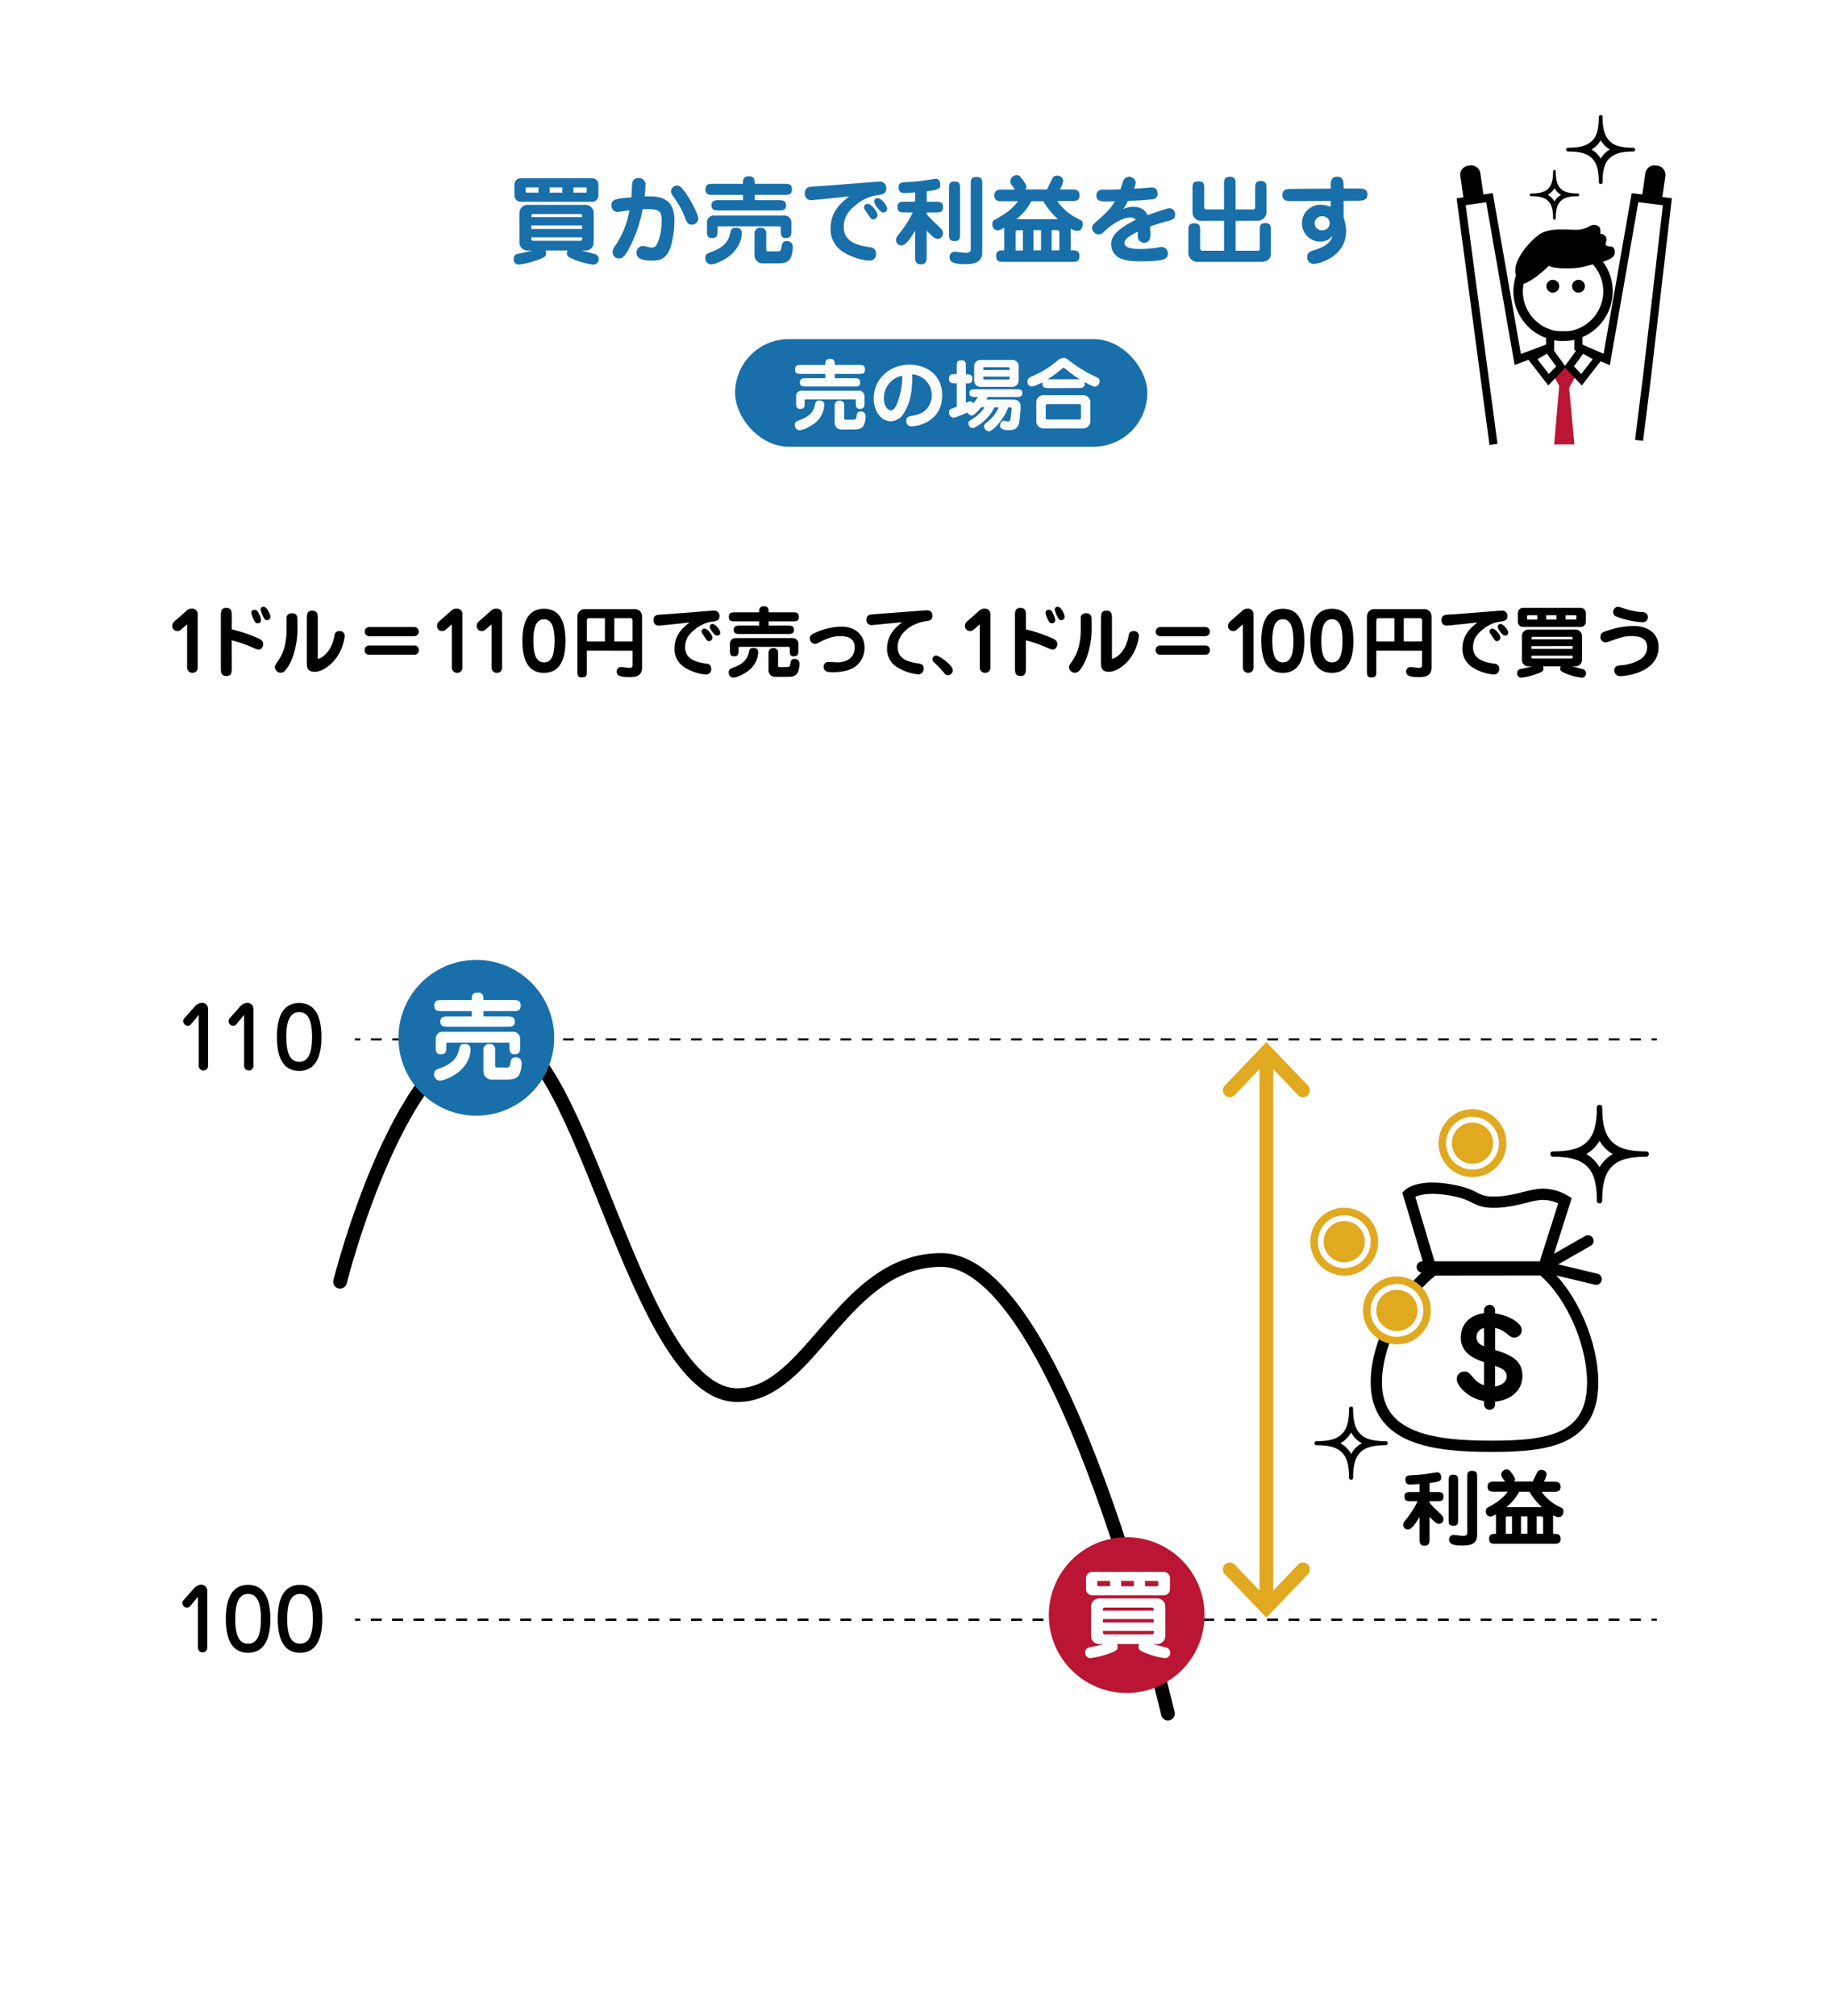 <svg xmlns="http://www.w3.org/2000/svg" viewBox="0 0 800 880"><defs><style>.cls-1,.cls-13,.cls-14{fill:#fff;}.cls-11,.cls-15,.cls-16,.cls-2,.cls-3,.cls-4,.cls-7,.cls-8,.cls-9{fill:none;}.cls-14,.cls-15,.cls-16,.cls-2,.cls-3,.cls-7,.cls-8,.cls-9{stroke:#000;}.cls-11,.cls-13,.cls-14,.cls-15,.cls-16,.cls-2,.cls-3,.cls-4,.cls-7,.cls-8,.cls-9{stroke-miterlimit:10;}.cls-2,.cls-3{stroke-width:0.93px;}.cls-3{stroke-dasharray:4.66 4.66;}.cls-11,.cls-13,.cls-4{stroke:#e0a920;}.cls-4,.cls-8,.cls-9{stroke-linecap:round;}.cls-4,.cls-9{stroke-width:6px;}.cls-5{fill:#186faa;}.cls-6{fill:#fcfcfc;}.cls-7,.cls-8{stroke-width:4.92px;}.cls-10{fill:#ba1532;}.cls-11,.cls-13{stroke-width:3.3px;}.cls-12{fill:#e0a920;}.cls-14{stroke-width:4.13px;}.cls-15{stroke-width:3.53px;}.cls-16{stroke-width:3.26px;}</style></defs><g id="レイヤー_4" data-name="レイヤー 4"><rect class="cls-1" x="-2574" y="-524" width="6049" height="7188"/></g><g id="レイヤー_1" data-name="レイヤー 1"><line class="cls-2" x1="155" y1="453.71" x2="157.34" y2="453.71"/><line class="cls-3" x1="162" y1="453.71" x2="718.83" y2="453.71"/><line class="cls-2" x1="721.16" y1="453.71" x2="723.5" y2="453.71"/><polyline class="cls-2" points="157.34 707 155 707 157.34 707"/><line class="cls-3" x1="162" y1="707" x2="718.83" y2="707"/><polyline class="cls-2" points="721.16 707 723.5 707 721.16 707"/><line class="cls-3" x1="716.5" y1="707" x2="159.67" y2="707"/><line class="cls-4" x1="553" y1="463" x2="553" y2="697"/><polyline class="cls-4" points="569 685.04 553 701.77 537 685.04"/><polyline class="cls-4" points="537 475.95 553 459.23 569 475.95"/><path d="M624.24,655.89c1,1.23,1.22,1.52,4.64,4.76,1,1,1.44,1.58,1.44,2.37a2,2,0,0,1-1.94,2.16c-.72,0-1.62-.36-4.14-3.1v9.65c0,1.44,0,3-2.16,3s-2.16-1.55-2.16-3v-9.65c-1.4,2.38-3.35,5.58-5.22,5.58a2,2,0,0,1-1.91-2.12c0-.68.15-1,1.48-2.66a41.23,41.23,0,0,0,4.79-7.6h-2.85c-1.69,0-2.88,0-2.88-2.09,0-1.9,1.41-1.9,2.88-1.9h3.71v-3.5c-2.45.18-3.89.22-4.32.22-1.12,0-1.91-.61-1.91-2.23s1.44-1.76,2-1.8c2.49-.07,4.39-.29,5.33-.36,2.27-.22,6-.94,6.59-.94,1.47,0,1.72,1.41,1.72,2.27,0,1.3-.28,1.84-5.07,2.41v3.93h3.2c1.7,0,2.88,0,2.88,2.12,0,1.87-1.36,1.87-2.88,1.87h-3.2Zm12.49,7.24c0,1.55,0,2.88-1.94,2.88-2.2,0-2.2-1.08-2.2-2.88V646.61c0-1.51,0-2.88,1.94-2.88,2.2,0,2.2,1.11,2.2,2.88Zm4-18.21c0-1.59,0-2.88,2-2.88,2.31,0,2.31,1,2.31,2.88V670c0,3.93-2.78,4.65-6.56,4.65-4.53,0-5.68-1-5.68-2.63a1.89,1.89,0,0,1,2-2c.61,0,3.31.4,3.88.4,2.06,0,2.06-.76,2.06-1.48Z"/><path d="M653.26,661a6.34,6.34,0,0,1-2.49,1,2.12,2.12,0,0,1-1.94-2.26c0-1.12.54-1.52.76-1.62,2.84-1.59,6.37-3.57,8.81-7h-5.94c-1.18,0-2.87,0-2.87-2.16s1.69-2.2,2.87-2.2h4.79c-.14-.22-.9-1.26-1-1.48a2.73,2.73,0,0,1-.69-1.54,2.41,2.41,0,0,1,2.31-2.34,1.75,1.75,0,0,1,1.65.86c.65.79,2.09,2.7,2.09,3.46a1.25,1.25,0,0,1-.54,1h8.21c.21-.36,1.33-2.73,2-4.1a1.87,1.87,0,0,1,1.76-1,2.16,2.16,0,0,1,2.34,2,11.34,11.34,0,0,1-1.22,3.17h4.39c1.19,0,2.91,0,2.91,2.2s-1.69,2.16-2.91,2.16h-5.4a20.09,20.09,0,0,0,8,6.66c1.08.5,1.58.75,1.58,1.94,0,.14-.07,2.48-2.08,2.48a4.83,4.83,0,0,1-2.45-.83v8.14c1.84,0,3.27,0,3.27,2.16s-1.51,2.16-2.73,2.16H653c-1.26,0-2.74,0-2.74-2.16s1.48-2.16,3-2.16Zm7,8.53v-7.6h-1.73c-.65,0-1,0-1,.87v6.73Zm13.1-11.66a26.76,26.76,0,0,1-5.47-6.73h-4.5a21.34,21.34,0,0,1-5.58,6.73ZM667,669.5v-7.6h-2.81v7.6Zm6.84,0v-6.59c0-.68-.07-1-1.08-1H671v7.6Z"/><path class="cls-5" d="M238.17,109.35a3,3,0,0,1,.3,1.26c0,1.42-1.05,1.84-3,2.6a37.53,37.53,0,0,1-8.78,2.27,2.17,2.17,0,0,1-2.35-2.48c0-1.81,1.09-2.06,2.31-2.31a56,56,0,0,0,5.63-1.34H230.7a3.55,3.55,0,0,1-3.87-3.74V93.17a3.56,3.56,0,0,1,3.87-3.74h24.7a3.56,3.56,0,0,1,3.86,3.74v12.44a3.55,3.55,0,0,1-3.86,3.74h-1.52c1.47.37,4.41,1.17,5.93,1.55a2.37,2.37,0,0,1-.68,4.62,33.66,33.66,0,0,1-9.83-2.86c-.84-.42-1.76-.88-1.76-2a2.84,2.84,0,0,1,.34-1.34Zm23.15-24.12a2.74,2.74,0,0,1-2.86,2.86H227.54a2.76,2.76,0,0,1-2.89-2.86V80.65a2.76,2.76,0,0,1,2.89-2.85h30.92a2.73,2.73,0,0,1,2.86,2.85Zm-26.17-3.44h-5c-.46,0-.59.29-.59.63v1.09c0,.42.17.59.59.59h5Zm19.07,13c0-1,0-1.35-1-1.35H233c-1,0-1,.38-1,1.35ZM232,98.42v1.52h22.18V98.42Zm0,5.17c0,1.18,0,1.51,1,1.51h20.24c1,0,1-.33,1-1.51Zm13.53-21.8H240V84.1h5.59Zm4.87,2.31h5.17c.42,0,.63-.17.63-.59V82.42a.55.55,0,0,0-.63-.63h-5.17Z"/><path class="cls-5" d="M294.5,96.2c0,5.42-1.18,11.26-2.52,13.69-1.6,2.82-3.53,3.87-6.93,3.87s-7.1-.42-7.1-3.32a2.83,2.83,0,0,1,2.68-3.07c1,0,3,.71,3.87.71a2.26,2.26,0,0,0,2.27-1.34c.33-.59,2.18-4.24,2.18-10.67,0-4.79-2.1-4.87-8.32-4.75a59.46,59.46,0,0,1-6.8,18.7c-.63,1-1.81,2.81-3.36,2.81a2.87,2.87,0,0,1-3-2.73,5.84,5.84,0,0,1,1.35-3.07,37.74,37.74,0,0,0,6-15.24c-1.56.16-4.46.71-5.13.71A2.72,2.72,0,0,1,267,89.64c0-2.73,2.19-2.94,8.7-3.48.17-1.14.25-5.8.42-6.43a2.58,2.58,0,0,1,2.73-2,2.74,2.74,0,0,1,3,2.94,45.15,45.15,0,0,1-.38,5.09C288,85.48,294.5,86.16,294.5,96.2Zm7.6,1.89c-1.76,0-2.27-1.26-2.86-2.78A35,35,0,0,0,295,87.17c-1.81-2.61-2-2.9-2-3.53A2.62,2.62,0,0,1,295.59,81c1.18,0,1.85.59,3.32,2.52,2.69,3.61,6,10,6,12A2.85,2.85,0,0,1,302.1,98.09Z"/><path class="cls-5" d="M310.91,109.85c6.73-2.44,7.57-6.34,7.94-8s.55-2.4,2.4-2.4c2,0,2.65.76,2.65,2.44,0,3.61-2.23,7.52-5.55,10-3,2.26-6.47,3.52-7.94,3.52a2.61,2.61,0,0,1-2.39-2.81C308,110.9,308.86,110.61,310.91,109.85Zm13.53-22.47V85.06h-13c-1.76,0-3.36,0-3.36-2.39s1.6-2.44,3.36-2.44h13v-.67c0-1.09.21-2.6,2.65-2.6s2.48,1.72,2.48,3.27h12.89c1.77,0,3.36,0,3.36,2.44s-1.59,2.39-3.36,2.39H329.57v2.32H339.9c1.55,0,3.36,0,3.36,2.26s-1.81,2.23-3.36,2.23H314.07c-1.56,0-3.37,0-3.37-2.23s1.81-2.26,3.37-2.26Zm17.9,6.72a2.94,2.94,0,0,1,3.23,2.9v3.57c0,1.76,0,3.36-2.44,3.36-2.18,0-2.18-1.6-2.18-3.36v-1.1c0-.46-.25-.67-.71-.67H314c-.33,0-.67.09-.67.67v1.1c0,1.89,0,3.36-2.35,3.36s-2.27-1.64-2.27-3.36V97a2.91,2.91,0,0,1,3.19-2.9Zm-2.94,15.62c1.26,0,1.68-.25,1.89-1.93.12-1,.29-2.52,2.18-2.52a2.44,2.44,0,0,1,2.73,2.4c0,.25,0,4.2-1.64,5.92-1.22,1.22-2.69,1.38-5.63,1.38h-5.58a3.57,3.57,0,0,1-3.87-3.57v-9.49a2.42,2.42,0,0,1,2.69-2.48,2.25,2.25,0,0,1,2.44,2.48v7c0,.63.38.79.84.79Z"/><path class="cls-5" d="M354.22,87.38a2.75,2.75,0,0,1-2.78-3.07c0-2.69,2.27-2.82,4.08-2.9,4.49-.21,27.51-2.14,28.4-2.14a2.8,2.8,0,0,1,3.11,3c0,2.35-1.81,2.65-3.91,2.94a18.65,18.65,0,0,0-8.74,3.74c-3.95,3-5.92,5.84-5.92,10.21,0,7,7.26,8.1,11.47,8.78a2.56,2.56,0,0,1,2.6,2.81,2.66,2.66,0,0,1-2.77,3c-3.66,0-10.29-2.26-13.32-5.12a11.44,11.44,0,0,1-3.74-8.86c0-7.65,4.92-11.51,8.15-14.08C369.38,85.91,354.85,87.38,354.22,87.38ZM378.87,89c1.64,0,4.33,3.45,4.33,4.87a1.93,1.93,0,0,1-1.85,1.89c-.88,0-1.05-.25-2.77-2.85-1.09-1.6-1.22-1.77-1.26-2.23A1.49,1.49,0,0,1,378.87,89Zm2.9-1a1.41,1.41,0,0,1,1.56-1.52c1.43,0,4.07,3.11,4.07,4.62a1.53,1.53,0,0,1-1.55,1.64,2.57,2.57,0,0,1-.8-.17C384,92.12,381.77,89.1,381.77,88Z"/><path class="cls-5" d="M404.66,93.42c1.14,1.43,1.43,1.77,5.42,5.55,1.22,1.18,1.68,1.85,1.68,2.77a2.3,2.3,0,0,1-2.27,2.52c-.84,0-1.89-.42-4.83-3.61v11.26c0,1.68,0,3.48-2.52,3.48s-2.52-1.8-2.52-3.48V100.65c-1.64,2.77-3.91,6.51-6.09,6.51a2.35,2.35,0,0,1-2.23-2.48c0-.8.17-1.17,1.72-3.11a47.94,47.94,0,0,0,5.59-8.86h-3.32c-2,0-3.36,0-3.36-2.44,0-2.22,1.64-2.22,3.36-2.22h4.33V84c-2.86.21-4.54.25-5,.25-1.3,0-2.23-.71-2.23-2.6s1.68-2.06,2.31-2.1c2.9-.08,5.13-.34,6.22-.42,2.65-.25,7-1.09,7.69-1.09,1.72,0,2,1.64,2,2.64,0,1.52-.33,2.15-5.92,2.82v4.58h3.74c2,0,3.36,0,3.36,2.48,0,2.18-1.6,2.18-3.36,2.18h-3.74Zm14.58,8.45c0,1.8,0,3.36-2.27,3.36-2.56,0-2.56-1.26-2.56-3.36V82.59c0-1.77,0-3.36,2.27-3.36,2.56,0,2.56,1.3,2.56,3.36Zm4.66-21.26c0-1.85,0-3.36,2.35-3.36,2.69,0,2.69,1.18,2.69,3.36v29.28c0,4.58-3.23,5.42-7.64,5.42-5.3,0-6.64-1.18-6.64-3.07a2.2,2.2,0,0,1,2.31-2.35c.71,0,3.86.46,4.54.46,2.39,0,2.39-.88,2.39-1.72Z"/><path class="cls-5" d="M438.51,99.35a7.27,7.27,0,0,1-2.9,1.22,2.48,2.48,0,0,1-2.27-2.65c0-1.3.63-1.77.89-1.89,3.32-1.85,7.43-4.16,10.29-8.19h-6.93c-1.39,0-3.36,0-3.36-2.52s2-2.57,3.36-2.57h5.58C443,82.5,442.12,81.28,442,81a3.13,3.13,0,0,1-.8-1.8,2.81,2.81,0,0,1,2.69-2.73,2.05,2.05,0,0,1,1.93,1c.75.93,2.44,3.15,2.44,4a1.47,1.47,0,0,1-.63,1.21h9.57c.25-.42,1.56-3.19,2.31-4.78a2.18,2.18,0,0,1,2.06-1.22,2.52,2.52,0,0,1,2.73,2.31,12.8,12.8,0,0,1-1.43,3.69H468c1.39,0,3.4,0,3.4,2.57s-2,2.52-3.4,2.52h-6.3A23.37,23.37,0,0,0,471,95.61c1.26.59,1.85.88,1.85,2.27,0,.17-.08,2.9-2.44,2.9a5.74,5.74,0,0,1-2.85-1v9.49c2.14,0,3.82,0,3.82,2.52s-1.76,2.52-3.19,2.52h-30c-1.47,0-3.2,0-3.2-2.52s1.73-2.52,3.53-2.52Zm8.19,10v-8.86h-2c-.76,0-1.22,0-1.22,1v7.85ZM462,95.69a31.12,31.12,0,0,1-6.38-7.85h-5.25a24.86,24.86,0,0,1-6.51,7.85ZM454.6,109.3v-8.86h-3.28v8.86Zm8,0v-7.68c0-.8-.08-1.18-1.26-1.18h-2.1v8.86Z"/><path class="cls-5" d="M490.51,91.28a10.07,10.07,0,0,1,4.49-1c4.33,0,5.63,2.61,6.14,3.62,1.72-.63,8.48-3,9.53-3a2.53,2.53,0,0,1,2.48,2.77c0,1.68-.92,2.19-2.6,2.65-3.66,1-6,1.72-8.36,2.56.08,1.14.17,2.4.17,3.41s0,3.65-2.78,3.65a2.7,2.7,0,0,1-2.73-3c0-.3,0-1.56,0-1.81-2.22,1.09-5.83,2.9-5.83,4.92,0,1.72,1.8,2.64,7.39,2.64a53.84,53.84,0,0,0,7.06-.59,10.85,10.85,0,0,1,1.8-.29,2.77,2.77,0,0,1,2.73,2.9,2.62,2.62,0,0,1-1.68,2.44c-2.14.92-9,.92-10.71.92-1.51,0-7.18,0-9.83-2.18a6.66,6.66,0,0,1-2.56-5.17c0-2.73,1.13-6,10.75-10.8a2.94,2.94,0,0,0-2.22-1c-4.25,0-9.29,4-11,5.63-1.43,1.34-1.89,1.76-3,1.76a2.94,2.94,0,0,1-2.86-2.86,2.59,2.59,0,0,1,1.09-2c5.38-4.84,7.1-6.39,8.82-9.58-.63,0-4.2.08-4.36.08-1.1,0-3.66,0-3.66-2.6s2.31-2.57,3.24-2.57c2.39,0,4.83,0,7.22-.12.25-.63,1.18-3.61,1.47-4.16a2.74,2.74,0,0,1,2.31-1.34,2.9,2.9,0,0,1,2.94,2.6,8.93,8.93,0,0,1-.8,2.6c1.73-.08,4.79-.29,6.35-.46,1-.08,1.13-.08,1.3-.08a2.35,2.35,0,0,1,2.65,2.56,2.29,2.29,0,0,1-1.85,2.56,104.42,104.42,0,0,1-11.05.72A27.33,27.33,0,0,1,490.51,91.28Z"/><path class="cls-5" d="M534.53,109.43V96.36h-9.71a3.68,3.68,0,0,1-4.07-3.65V82.54c0-2.1,0-3.36,2.6-3.36s2.52,1.35,2.52,3.36v8c0,.71.55.88,1,.88h7.65V80.57c0-2,0-3.4,2.64-3.4,2.4,0,2.4,1.59,2.4,3.4V91.41h7.52c.58,0,1,0,1-1.14V82.38c0-1.77,0-3.36,2.52-3.36s2.48,1.84,2.48,3.36V92.79a3.91,3.91,0,0,1-4,3.57h-9.49v13.07h9.66c.71,0,.88-.08.88-.88v-7.9c0-1.89,0-3.28,2.44-3.28s2.39,1.73,2.39,3.28v9.79c0,3.19-2.27,3.86-4.45,3.86H522.76a4,4,0,0,1-3.82-3.53v-9.91c0-1.85,0-3.36,2.61-3.36s2.52,1.6,2.52,3.36v7.39c0,1.18.79,1.18,1.21,1.18Z"/><path class="cls-5" d="M581.1,81.62c0-2.18,0-4.49,2.82-4.49s2.81,2.31,2.81,4.49v.67l5.88,0c2.4,0,4.5,0,4.5,2.6s-2.18,2.74-4.45,2.74l-5.93,0V95a18.18,18.18,0,0,1,1.1,5.8c0,11.51-12.27,14.4-14.08,14.4a2.82,2.82,0,0,1-2.9-3c0-2.14,1.39-2.52,3.58-3.19,5.37-1.6,7.22-4.33,7.35-6.13-1.18,2-3.66,2.6-5.3,2.6a8,8,0,1,1,.17-16.09,11.5,11.5,0,0,1,4.45.88v-2.6l-16.63.13c-2.27,0-4.45,0-4.45-2.65s2-2.69,4.41-2.69l16.67-.13Zm-7,15.88a3,3,0,0,0,3.23,3,3.06,3.06,0,0,0,3.32-3c0-2.15-1.68-3.11-3.4-3.11A3.12,3.12,0,0,0,574.09,97.5Z"/><path d="M78.86,275a2.14,2.14,0,0,1-1.39.44,2.08,2.08,0,0,1-2.21-2.21,2.3,2.3,0,0,1,.78-1.87l5.68-5a3,3,0,0,1,2-.68,2.31,2.31,0,0,1,2.61,2.34v23.29a2.2,2.2,0,0,1-2.27,2.38,2.26,2.26,0,0,1-2.35-2.45V272.55Z"/><path d="M101.23,291.45c0,1.8,0,3.64-2.34,3.64s-2.45-1.67-2.45-3.64V269c0-1.81,0-3.64,2.31-3.64,2.48,0,2.48,1.66,2.48,3.64v5.71a66.41,66.41,0,0,1,11.12,3.74c1.29.54,2.58,1.12,2.58,2.75,0,1-.71,2.38-2,2.38a10.75,10.75,0,0,1-2.79-1,61.8,61.8,0,0,0-8.94-3.09ZM113,267.79a7.88,7.88,0,0,1,1,2.82,1.4,1.4,0,0,1-1.5,1.46c-.81,0-1.15-.51-1.59-1.39a11.45,11.45,0,0,1-1.16-3.16,1.28,1.28,0,0,1,1.36-1.33C112.18,266.19,112.66,267,113,267.79Zm5.07,1.46a1.43,1.43,0,0,1-1.4,1.46c-.88,0-1.15-.44-1.63-1.36a12.87,12.87,0,0,1-1.26-3.23,1.26,1.26,0,0,1,1.29-1.29C116.57,264.83,118.1,268.2,118.1,269.25Z"/><path d="M124.49,292.74a2.51,2.51,0,0,1-4.45-1.49,3.2,3.2,0,0,1,.85-1.94c1.66-2.38,4.25-6.22,4.25-14.45,0-1.83,0-5.13,0-5.44.1-.75.68-1.73,2.38-1.73a2.17,2.17,0,0,1,2.28,1.56c.13.38.1,5.27.1,6C129.93,279.83,128.23,288.77,124.49,292.74Zm14.28-6c0,.78,0,.85.24.85s4.28-1.36,6.25-7.08a19.71,19.71,0,0,0,.85-3.33,2,2,0,0,1,2.08-1.73,2.17,2.17,0,0,1,2.38,2.11,20.78,20.78,0,0,1-4.29,10.37c-1.9,2.34-5.4,5.3-8.87,5.3s-3.44-2.28-3.44-4.08V270.2c0-1.83,0-3.63,2.32-3.63,2.48,0,2.48,1.66,2.48,3.63Z"/><path d="M180.89,273.71a2,2,0,1,1,0,4H161.24a2,2,0,1,1,0-4Zm0,8.05a1.86,1.86,0,0,1,2,2,1.83,1.83,0,0,1-2,2H161.24a1.83,1.83,0,0,1-2-2,1.87,1.87,0,0,1,2-2Z"/><path d="M194.46,275a2.14,2.14,0,0,1-1.39.44,2.08,2.08,0,0,1-2.21-2.21,2.3,2.3,0,0,1,.78-1.87l5.68-5a3,3,0,0,1,2-.68,2.31,2.31,0,0,1,2.61,2.34v23.29a2.2,2.2,0,0,1-2.27,2.38,2.26,2.26,0,0,1-2.35-2.45V272.55Z"/><path d="M211.8,275a2.14,2.14,0,0,1-1.39.44,2.08,2.08,0,0,1-2.21-2.21,2.3,2.3,0,0,1,.78-1.87l5.68-5a3,3,0,0,1,2-.68,2.31,2.31,0,0,1,2.61,2.34v23.29a2.2,2.2,0,0,1-2.27,2.38,2.26,2.26,0,0,1-2.35-2.45V272.55Z"/><path d="M246.92,279.72c0,7.21-1.9,14-9.38,14s-9.42-6.63-9.42-14c0-6.83,1.74-14,9.42-14S246.92,272.69,246.92,279.72Zm-14,0c0,5.58,1.09,9.42,4.63,9.42s4.62-3.64,4.62-9.42c0-5.61-1.12-9.41-4.62-9.41S232.91,274.11,232.91,279.72Z"/><path d="M256.24,284v9c0,1.76,0,2.72-2.21,2.72-1.87,0-1.87-1.26-1.87-2.76v-23.9a3.21,3.21,0,0,1,3.5-3.19H277a3.17,3.17,0,0,1,3.4,3.16v22.33c0,4.15-3.47,4.22-5.85,4.22-4,0-5.24-.85-5.24-2.38a1.87,1.87,0,0,1,2.11-2c.51,0,2.93.34,3.5.34,1.33,0,1.33-.92,1.33-1.5v-6Zm7.92-4V269.86h-6.9a.92.92,0,0,0-1,1V280Zm12.07,0v-9.15a.94.94,0,0,0-1.05-1h-6.91V280Z"/><path d="M287.62,273.09a2.22,2.22,0,0,1-2.24-2.48c0-2.17,1.83-2.28,3.3-2.34,3.63-.17,22.26-1.74,23-1.74a2.27,2.27,0,0,1,2.51,2.42c0,1.9-1.46,2.14-3.16,2.38a15,15,0,0,0-7.07,3c-3.2,2.42-4.79,4.73-4.79,8.26,0,5.65,5.88,6.56,9.28,7.11a2.07,2.07,0,0,1,2.11,2.28,2.16,2.16,0,0,1-2.25,2.41c-3,0-8.33-1.84-10.77-4.15a9.26,9.26,0,0,1-3-7.17c0-6.19,4-9.32,6.59-11.39C299.9,271.9,288.13,273.09,287.62,273.09Zm20,1.3c1.32,0,3.5,2.78,3.5,3.94a1.56,1.56,0,0,1-1.5,1.53c-.71,0-.85-.2-2.24-2.31-.88-1.29-1-1.43-1-1.8A1.21,1.21,0,0,1,307.58,274.39Zm2.34-.79a1.14,1.14,0,0,1,1.26-1.22c1.16,0,3.3,2.52,3.3,3.74a1.24,1.24,0,0,1-1.26,1.33,2.24,2.24,0,0,1-.64-.14C311.69,276.94,309.92,274.49,309.92,273.6Z"/><path d="M320.57,291.28c5.44-2,6.12-5.13,6.42-6.49s.45-1.94,1.94-1.94,2.14.61,2.14,2a10.71,10.71,0,0,1-4.48,8.09c-2.45,1.84-5.24,2.86-6.43,2.86a2.12,2.12,0,0,1-1.94-2.28C318.22,292.13,318.9,291.89,320.57,291.28Zm10.95-18.19v-1.87H321c-1.43,0-2.72,0-2.72-1.93s1.29-2,2.72-2h10.51v-.54c0-.88.17-2.11,2.14-2.11s2,1.4,2,2.65H346.1c1.43,0,2.72,0,2.72,2s-1.29,1.93-2.72,1.93H335.66v1.87H344c1.25,0,2.72,0,2.72,1.84s-1.47,1.8-2.72,1.8H323.12c-1.26,0-2.72,0-2.72-1.8s1.46-1.84,2.72-1.84ZM346,278.53a2.39,2.39,0,0,1,2.62,2.35v2.89c0,1.43,0,2.72-2,2.72-1.76,0-1.76-1.29-1.76-2.72v-.89c0-.37-.21-.54-.58-.54H323.05c-.27,0-.54.07-.54.54v.89c0,1.53,0,2.72-1.91,2.72s-1.83-1.33-1.83-2.72v-2.89a2.35,2.35,0,0,1,2.58-2.35Zm-2.38,12.65c1,0,1.36-.2,1.53-1.56.1-.79.24-2,1.77-2a2,2,0,0,1,2.21,1.93c0,.21,0,3.4-1.33,4.8-1,1-2.18,1.12-4.56,1.12h-4.52a2.89,2.89,0,0,1-3.13-2.89v-7.68a2,2,0,0,1,2.18-2,1.82,1.82,0,0,1,2,2v5.67c0,.51.31.65.68.65Z"/><path d="M361.88,288.94c.41,0,3.4.17,4,.17,3.5,0,7.35-1.74,7.35-6.53,0-3.47-2.38-4.9-6.33-4.9-2.78,0-5.4.79-9.18,2.72a4.16,4.16,0,0,1-1.87.68,2.38,2.38,0,0,1-2.21-2.38c0-1.42,1.13-1.93,1.87-2.27a28.78,28.78,0,0,1,12-2.89c5.55,0,10,3.26,10,9.11a10.07,10.07,0,0,1-4.46,8.63c-2.79,1.77-6.9,2.14-9.11,2.14-3.23,0-4.25-.47-4.25-2.58A2,2,0,0,1,361.88,288.94Z"/><path d="M382.21,272.72c-.65.07-1.12.14-1.36.14a2.2,2.2,0,0,1-2.48-2.32c0-2.17,1.53-2.31,3.43-2.44l21.83-1.64c1.46-.1,3.53-.27,3.53,2.35,0,2-1.05,2.07-3.4,2.41a19,19,0,0,0-6.25,2.38c-2.18,1.43-5.51,4.32-5.51,8.88,0,5.1,4.45,6.39,8.33,7,2.07.34,3,.48,3,2.28a2.38,2.38,0,0,1-2.21,2.62,21.91,21.91,0,0,1-9-2.92,9.19,9.19,0,0,1-4.76-8.4c0-5.64,3.47-9.15,6.7-11.46Z"/><path d="M408.29,289.51c-.68-.64-1.12-1-1.12-1.63a1.7,1.7,0,0,1,1.66-1.73c1.26,0,7.24,4.18,7.24,6.46a2.2,2.2,0,0,1-2.1,2.14c-.79,0-1.09-.27-2-1.39A47,47,0,0,0,408.29,289.51Z"/><path d="M425,275a2.14,2.14,0,0,1-1.39.44,2.08,2.08,0,0,1-2.21-2.21,2.3,2.3,0,0,1,.78-1.87l5.68-5a3,3,0,0,1,2-.68,2.32,2.32,0,0,1,2.62,2.34v23.29a2.21,2.21,0,0,1-2.28,2.38,2.26,2.26,0,0,1-2.35-2.45V272.55Z"/><path d="M448,291.45c0,1.8,0,3.64-2.34,3.64s-2.45-1.67-2.45-3.64V269c0-1.81,0-3.64,2.31-3.64C448,265.31,448,267,448,269v5.71a66.41,66.41,0,0,1,11.12,3.74c1.29.54,2.58,1.12,2.58,2.75,0,1-.71,2.38-2,2.38a10.75,10.75,0,0,1-2.79-1,61.39,61.39,0,0,0-8.94-3.09Zm11.8-23.66a7.88,7.88,0,0,1,1,2.82,1.4,1.4,0,0,1-1.5,1.46c-.81,0-1.15-.51-1.59-1.39a11.45,11.45,0,0,1-1.16-3.16,1.28,1.28,0,0,1,1.36-1.33C459,266.19,459.46,267,459.83,267.79Zm5.07,1.46a1.43,1.43,0,0,1-1.4,1.46c-.88,0-1.15-.44-1.63-1.36a12.87,12.87,0,0,1-1.26-3.23,1.26,1.26,0,0,1,1.29-1.29C463.37,264.83,464.9,268.2,464.9,269.25Z"/><path d="M471.29,292.74a2.51,2.51,0,0,1-4.45-1.49,3.2,3.2,0,0,1,.85-1.94c1.66-2.38,4.25-6.22,4.25-14.45,0-1.83,0-5.13,0-5.44.1-.75.68-1.73,2.38-1.73a2.16,2.16,0,0,1,2.28,1.56c.13.38.1,5.27.1,6C476.73,279.83,475,288.77,471.29,292.74Zm14.28-6c0,.78,0,.85.24.85s4.28-1.36,6.25-7.08a19.71,19.71,0,0,0,.85-3.33,2,2,0,0,1,2.08-1.73,2.17,2.17,0,0,1,2.38,2.11,20.78,20.78,0,0,1-4.29,10.37c-1.9,2.34-5.4,5.3-8.87,5.3s-3.44-2.28-3.44-4.08V270.2c0-1.83,0-3.63,2.32-3.63,2.48,0,2.48,1.66,2.48,3.63Z"/><path d="M526.33,273.71a2,2,0,1,1,0,4H506.68a2,2,0,1,1,0-4Zm0,8.05a1.86,1.86,0,0,1,2,2,1.83,1.83,0,0,1-2,2H506.68a1.83,1.83,0,0,1-2-2,1.87,1.87,0,0,1,2-2Z"/><path d="M539.9,275a2.14,2.14,0,0,1-1.39.44,2.08,2.08,0,0,1-2.21-2.21,2.3,2.3,0,0,1,.78-1.87l5.68-5a3,3,0,0,1,2-.68,2.32,2.32,0,0,1,2.62,2.34v23.29a2.21,2.21,0,0,1-2.28,2.38,2.26,2.26,0,0,1-2.35-2.45V272.55Z"/><path d="M569.58,279.72c0,7.21-1.9,14-9.38,14s-9.42-6.63-9.42-14c0-6.83,1.74-14,9.42-14S569.58,272.69,569.58,279.72Zm-14,0c0,5.58,1.08,9.42,4.62,9.42s4.62-3.64,4.62-9.42c0-5.61-1.12-9.41-4.62-9.41S555.58,274.11,555.58,279.72Z"/><path d="M591,279.72c0,7.21-1.9,14-9.38,14s-9.42-6.63-9.42-14c0-6.83,1.74-14,9.42-14S591,272.69,591,279.72Zm-14,0c0,5.58,1.08,9.42,4.62,9.42s4.62-3.64,4.62-9.42c0-5.61-1.12-9.41-4.62-9.41S577,274.11,577,279.72Z"/><path d="M601,284v9c0,1.76,0,2.72-2.21,2.72-1.87,0-1.87-1.26-1.87-2.76v-23.9a3.21,3.21,0,0,1,3.5-3.19h21.32a3.17,3.17,0,0,1,3.4,3.16v22.33c0,4.15-3.47,4.22-5.85,4.22-4,0-5.23-.85-5.23-2.38a1.86,1.86,0,0,1,2.1-2c.51,0,2.93.34,3.5.34,1.33,0,1.33-.92,1.33-1.5v-6Zm7.92-4V269.86H602a.92.92,0,0,0-1,1V280ZM621,280v-9.15a.94.94,0,0,0-1-1H613V280Z"/><path d="M631.7,273.09a2.22,2.22,0,0,1-2.24-2.48c0-2.17,1.83-2.28,3.3-2.34,3.63-.17,22.26-1.74,23-1.74a2.27,2.27,0,0,1,2.51,2.42c0,1.9-1.46,2.14-3.16,2.38a15,15,0,0,0-7.07,3c-3.2,2.42-4.79,4.73-4.79,8.26,0,5.65,5.88,6.56,9.28,7.11a2.07,2.07,0,0,1,2.11,2.28,2.16,2.16,0,0,1-2.25,2.41c-3,0-8.33-1.84-10.77-4.15a9.26,9.26,0,0,1-3-7.17c0-6.19,4-9.32,6.59-11.39C644,271.9,632.21,273.09,631.7,273.09Zm20,1.3c1.32,0,3.5,2.78,3.5,3.94a1.56,1.56,0,0,1-1.5,1.53c-.71,0-.85-.2-2.24-2.31-.88-1.29-1-1.43-1-1.8A1.21,1.21,0,0,1,651.66,274.39Zm2.34-.79a1.14,1.14,0,0,1,1.26-1.22c1.16,0,3.3,2.52,3.3,3.74a1.24,1.24,0,0,1-1.26,1.33,2.24,2.24,0,0,1-.64-.14C655.77,276.94,654,274.49,654,273.6Z"/><path d="M673.76,290.87a2.55,2.55,0,0,1,.24,1c0,1.16-.85,1.5-2.45,2.11a30.28,30.28,0,0,1-7.11,1.84,1.76,1.76,0,0,1-1.9-2c0-1.46.88-1.66,1.87-1.87a41.36,41.36,0,0,0,4.56-1.09h-1.26a2.86,2.86,0,0,1-3.13-3V277.79a2.88,2.88,0,0,1,3.13-3h20a2.89,2.89,0,0,1,3.13,3v10.06a2.87,2.87,0,0,1-3.13,3h-1.23c1.19.31,3.57,1,4.8,1.26a1.92,1.92,0,0,1-.55,3.74,27,27,0,0,1-8-2.31c-.68-.34-1.43-.71-1.43-1.6a2.36,2.36,0,0,1,.27-1.09Zm18.73-19.51a2.21,2.21,0,0,1-2.31,2.31h-25a2.24,2.24,0,0,1-2.35-2.31v-3.71a2.24,2.24,0,0,1,2.35-2.31h25a2.21,2.21,0,0,1,2.31,2.31Zm-21.18-2.79h-4c-.38,0-.48.24-.48.51V270c0,.34.14.47.48.47h4Zm15.44,10.51c0-.79,0-1.09-.79-1.09H669.58c-.78,0-.78.3-.78,1.09Zm-18,2.95v1.23h18V282Zm0,4.19c0,.95,0,1.22.78,1.22H686c.79,0,.79-.27.79-1.22Zm10.94-17.65h-4.52v1.87h4.52Zm4,1.87h4.18c.34,0,.51-.13.51-.47v-.89a.45.45,0,0,0-.51-.51h-4.18Z"/><path d="M724.25,282.51c0,11.66-15.78,12.65-16.56,12.65a2.53,2.53,0,0,1-2.75-2.52c0-2,1.77-2.17,3-2.24,2.65-.17,7.55-1.33,9.76-3.78a6,6,0,0,0,1.56-4.18c0-3.46-2.55-4.79-6.8-4.79-3,0-4.38.48-9.82,2.38a6.61,6.61,0,0,1-1.63.37,2.33,2.33,0,0,1-2.14-2.44c0-1.74,1.29-2.15,3.29-2.76A36.48,36.48,0,0,1,714,273.26C714.49,273.26,724.25,273.4,724.25,282.51Zm-17.61-17.68a30.32,30.32,0,0,1,3.43,1.06,33.53,33.53,0,0,0,7.45,1.36,2.06,2.06,0,0,1,2.07,2.14,2.17,2.17,0,0,1-2.28,2.21,37.76,37.76,0,0,1-11.25-2.38,2.21,2.21,0,0,1-1.63-2.21A2.28,2.28,0,0,1,706.64,264.83Z"/><rect class="cls-5" x="321" y="148" width="180" height="47" rx="23.5"/><path class="cls-6" d="M349.45,183.28c5.44-2,6.12-5.13,6.42-6.49s.45-1.94,1.94-1.94,2.14.61,2.14,2a10.71,10.71,0,0,1-4.48,8.09c-2.45,1.84-5.24,2.86-6.43,2.86a2.12,2.12,0,0,1-1.94-2.28C347.1,184.13,347.78,183.89,349.45,183.28Zm10.95-18.19v-1.87H349.89c-1.43,0-2.72,0-2.72-1.93s1.29-2,2.72-2H360.4v-.54c0-.88.17-2.11,2.14-2.11s2,1.4,2,2.65H375c1.43,0,2.72,0,2.72,2s-1.29,1.93-2.72,1.93H364.54v1.87h8.37c1.25,0,2.72,0,2.72,1.84s-1.47,1.8-2.72,1.8H352c-1.26,0-2.72,0-2.72-1.8s1.46-1.84,2.72-1.84Zm14.48,5.44a2.38,2.38,0,0,1,2.61,2.35v2.89c0,1.43,0,2.72-2,2.72-1.76,0-1.76-1.29-1.76-2.72v-.89c0-.37-.21-.54-.58-.54H351.93c-.27,0-.54.07-.54.54v.89c0,1.53,0,2.72-1.91,2.72s-1.83-1.33-1.83-2.72v-2.89a2.35,2.35,0,0,1,2.58-2.35Zm-2.38,12.65c1,0,1.36-.2,1.53-1.56.1-.79.24-2,1.77-2a2,2,0,0,1,2.21,1.93c0,.21,0,3.4-1.33,4.8-1,1-2.18,1.12-4.56,1.12H367.6a2.89,2.89,0,0,1-3.13-2.89v-7.68a2,2,0,0,1,2.18-2,1.82,1.82,0,0,1,2,2v5.67c0,.51.31.65.68.65Z"/><path class="cls-6" d="M394.46,180.7a6.7,6.7,0,0,1-5.44,3.19c-4.59,0-7.48-4.86-7.48-9.92,0-8.81,7.21-14.79,15.61-14.79,7.1,0,14.28,4.18,14.28,13.39,0,11.36-10.51,13.53-13.23,13.53a2.22,2.22,0,0,1-2.45-2.38c0-1.76,1-2,3.3-2.38a10.08,10.08,0,0,0,4.76-2,9.09,9.09,0,0,0-5.51-15.91C398.68,172.81,396.3,178,394.46,180.7Zm-8.5-6.84c0,3.37,1.74,5.31,3.2,5.31s2.72-3.16,3-4.12A32.83,32.83,0,0,0,394,164,9.88,9.88,0,0,0,386,173.86Z"/><path class="cls-6" d="M428.5,177.74c-1.23,1.5-3.16,3.64-4.18,3.64a2.5,2.5,0,0,1-1.91-1.33c-.27.14-5,2.28-6.05,2.28a2.21,2.21,0,0,1-1.94-2.28,1.75,1.75,0,0,1,.58-1.39,29.45,29.45,0,0,1,2.79-1.09V167.3h-.65c-1.42,0-2.75,0-2.75-2s1.33-2,2.75-2h.65V160c0-1.7,0-2.72,2.11-2.72,1.87,0,1.87,1.26,1.87,2.72v3.37c1.53,0,2.85,0,2.85,2s-1.32,2-2.85,2v8.54a4.44,4.44,0,0,1,1.76-.72,1.83,1.83,0,0,1,1.5.85,18.5,18.5,0,0,0,2-2.75h-1c-1.3,0-2.72,0-2.72-1.7s1.42-1.7,2.72-1.7h17.67c1.33,0,2.72,0,2.72,1.7s-1.39,1.7-2.72,1.7h-12.4c-.14.3-.28.54-.55,1.12h10.61c2,0,4.32,0,4.32,3.23a50.84,50.84,0,0,1-.62,6.77c-.37,2-1.56,3.36-4.38,3.36-.72,0-3.95,0-3.95-1.87,0-1.29.75-2.21,1.67-2.21.24,0,1.43.27,1.7.27,1,0,1.09-.74,1.16-1.12.27-1.7.51-3.94.51-4.32,0-.71-.31-.71-.82-.71h-.68c-1.63,4.79-6.56,10.47-8.57,10.47a2.48,2.48,0,0,1-2-2.11c0-.74.17-.91,1.77-2.24a16.22,16.22,0,0,0,4.65-6.12h-1.87c-2.14,4.79-7.78,9-9.58,9-1.53,0-1.81-1.87-1.81-2,0-.78.65-1.23,1.19-1.57a17.88,17.88,0,0,0,5.89-5.47ZM444.82,166a2.77,2.77,0,0,1-3,2.89H428.4a2.77,2.77,0,0,1-3-2.89V160a2.76,2.76,0,0,1,3-2.89h13.46a2.76,2.76,0,0,1,3,2.89Zm-3.95-4.49v-.75c0-.47-.37-.47-.58-.47H429.93c-.21,0-.55,0-.55.47v.75Zm-11.49,2.89v.78c0,.48.34.48.55.48h10.36c.21,0,.58,0,.58-.48v-.78Z"/><path class="cls-6" d="M457.94,169.41c-1.36,0-2.72,0-2.72-2a2,2,0,0,1,.1-.58c-.61.31-3.57,1.87-4.86,1.87a2,2,0,0,1-1.77-2.14c0-1.43.86-1.84,2.55-2.55a42.68,42.68,0,0,0,10.14-6.26c1.42-1.19,1.8-1.49,3.05-1.49,1,0,1.06.07,3.34,1.8a57.76,57.76,0,0,0,10.81,6.43c.95.44,1.63.88,1.63,1.9a2.36,2.36,0,0,1-2.07,2.41c-.89,0-3.44-1.42-4.59-2.07a3.53,3.53,0,0,1,.1.71c0,1.94-1.4,1.94-2.72,1.94Zm18.19,14.35A3.12,3.12,0,0,1,472.9,187H455.77a3.09,3.09,0,0,1-3.23-3.26v-8a3.08,3.08,0,0,1,3.23-3.23H472.9a3.06,3.06,0,0,1,3.23,3.23Zm-4.08-6.6a.67.67,0,0,0-.75-.75H457.36a.65.65,0,0,0-.71.75v5.2a.66.66,0,0,0,.71.75H471.3a.68.68,0,0,0,.75-.75Zm-.54-11.59a53.5,53.5,0,0,1-6-4.35c-.34-.27-.78-.65-1.12-.65-.14,0-.3.07-.71.41a49.81,49.81,0,0,1-6.16,4.59Z"/><path class="cls-7" d="M673.5,554.27c13.18,11,22,32.64,22,49.12,0,25-19.19,27.93-44.14,27.93s-50.35-3-50.35-27.93c0-16.45,10.59-38.1,25-49.07Z"/><path class="cls-7" d="M624.8,553.73l-9.66-32.42s4.14-4.14,17.24-2.07,11,5.52,20,5.52,15.86-3.45,21.38-3.45a19.08,19.08,0,0,1,9.65,2.76l-9.65,30.35"/><line class="cls-8" x1="621.07" y1="553.04" x2="674.8" y2="553.04"/><line class="cls-8" x1="674.11" y1="552.69" x2="693.42" y2="541.66"/><line class="cls-8" x1="675.36" y1="553.21" x2="697" y2="558.38"/><path class="cls-9" d="M148.5,559.5s27-108,69-108C254.5,451.5,277,609,322,609c32,0,46-59,89-59,53,0,99,198,99,198"/></g><g id="レイヤー_2" data-name="レイヤー 2"><circle class="cls-10" cx="492" cy="705" r="34"/><path class="cls-1" d="M487.76,717.64a3,3,0,0,1,.3,1.26c0,1.43-1.05,1.85-3,2.6a37.65,37.65,0,0,1-8.78,2.27,2.17,2.17,0,0,1-2.35-2.48c0-1.8,1.09-2,2.31-2.31a53.21,53.21,0,0,0,5.63-1.34h-1.56a3.54,3.54,0,0,1-3.86-3.74V701.47a3.55,3.55,0,0,1,3.86-3.74H505a3.56,3.56,0,0,1,3.87,3.74V713.9a3.56,3.56,0,0,1-3.87,3.74h-1.51c1.47.38,4.41,1.18,5.92,1.55a2.37,2.37,0,0,1-.67,4.62,33.46,33.46,0,0,1-9.83-2.85c-.84-.42-1.76-.88-1.76-2a2.84,2.84,0,0,1,.34-1.34Zm23.15-24.11a2.73,2.73,0,0,1-2.86,2.85H477.13a2.77,2.77,0,0,1-2.9-2.85V689a2.77,2.77,0,0,1,2.9-2.86h30.92a2.74,2.74,0,0,1,2.86,2.86Zm-26.17-3.45h-5c-.46,0-.59.3-.59.63v1.09c0,.43.17.59.59.59h5Zm19.07,13c0-1,0-1.34-1-1.34H482.59c-1,0-1,.38-1,1.34Zm-22.18,3.66v1.51h22.18v-1.51Zm0,5.16c0,1.18,0,1.52,1,1.52h20.25c1,0,1-.34,1-1.52Zm13.52-21.8h-5.58v2.31h5.58Zm4.88,2.31h5.16c.42,0,.63-.16.63-.59v-1.09a.55.55,0,0,0-.63-.63H500Z"/><circle class="cls-5" cx="208" cy="453" r="34"/><path class="cls-1" d="M192.5,466.14c6.72-2.43,7.56-6.34,7.94-8s.55-2.39,2.4-2.39c2,0,2.64.75,2.64,2.43,0,3.62-2.22,7.52-5.54,10-3,2.27-6.47,3.53-7.94,3.53a2.62,2.62,0,0,1-2.4-2.82C189.6,467.19,190.44,466.9,192.5,466.14ZM206,443.67v-2.31h-13c-1.77,0-3.36,0-3.36-2.4s1.59-2.43,3.36-2.43h13v-.67c0-1.1.21-2.61,2.65-2.61s2.47,1.72,2.47,3.28h12.9c1.76,0,3.36,0,3.36,2.43s-1.6,2.4-3.36,2.4h-12.9v2.31h10.34c1.55,0,3.36,0,3.36,2.27s-1.81,2.22-3.36,2.22H195.65c-1.55,0-3.36,0-3.36-2.22s1.81-2.27,3.36-2.27Zm17.89,6.72a3,3,0,0,1,3.24,2.9v3.57c0,1.76,0,3.36-2.44,3.36-2.18,0-2.18-1.6-2.18-3.36v-1.09c0-.46-.25-.67-.72-.67H195.57c-.34,0-.67.08-.67.67v1.09c0,1.89,0,3.36-2.36,3.36s-2.26-1.64-2.26-3.36v-3.57a2.9,2.9,0,0,1,3.19-2.9ZM221,466c1.26,0,1.68-.25,1.89-1.94.13-1,.3-2.52,2.19-2.52a2.44,2.44,0,0,1,2.73,2.4c0,.25,0,4.2-1.64,5.92-1.22,1.22-2.69,1.39-5.63,1.39h-5.59a3.57,3.57,0,0,1-3.86-3.57v-9.5a2.41,2.41,0,0,1,2.69-2.47,2.24,2.24,0,0,1,2.44,2.47v7c0,.63.37.8.84.8Z"/><path d="M86.8,443l-3.31,4a2.09,2.09,0,0,1-1.58.76,2,2,0,0,1-1.87-2,1.68,1.68,0,0,1,.39-1.19l4.68-5.29a4.57,4.57,0,0,1,3.06-1.55,2.67,2.67,0,0,1,2.7,2.92v24.62a2,2,0,1,1-4.07,0Z"/><path d="M106.6,443l-3.31,4a2.09,2.09,0,0,1-1.58.76,2,2,0,0,1-1.87-2,1.68,1.68,0,0,1,.39-1.19l4.68-5.29a4.57,4.57,0,0,1,3.06-1.55,2.67,2.67,0,0,1,2.7,2.92v24.62a2,2,0,1,1-4.07,0Z"/><path d="M140.37,452.64c0,7.27-1.84,14.83-9.72,14.83-7.63,0-9.72-7-9.72-14.83,0-7.23,1.8-14.83,9.72-14.83C138.39,437.81,140.37,445.08,140.37,452.64Zm-15.33,0c0,6.95,1.58,10.87,5.61,10.87s5.62-4,5.62-10.87-1.55-10.87-5.62-10.87S125,445.91,125,452.64Z"/><path d="M86.44,697l-3.31,4a2.09,2.09,0,0,1-1.58.76,2,2,0,0,1-1.87-2,1.68,1.68,0,0,1,.39-1.19l4.68-5.29a4.57,4.57,0,0,1,3.06-1.55,2.67,2.67,0,0,1,2.7,2.92v24.62a2,2,0,1,1-4.07,0Z"/><path d="M118.05,706.64c0,7.27-1.84,14.83-9.72,14.83-7.63,0-9.72-7-9.72-14.83,0-7.23,1.8-14.83,9.72-14.83C116.07,691.81,118.05,699.08,118.05,706.64Zm-15.33,0c0,7,1.58,10.87,5.61,10.87s5.62-4,5.62-10.87-1.55-10.87-5.62-10.87S102.72,699.91,102.72,706.64Z"/><path d="M140.73,706.64c0,7.27-1.84,14.83-9.72,14.83-7.63,0-9.72-7-9.72-14.83,0-7.23,1.8-14.83,9.72-14.83C138.75,691.81,140.73,699.08,140.73,706.64Zm-15.33,0c0,7,1.58,10.87,5.61,10.87s5.62-4,5.62-10.87-1.55-10.87-5.62-10.87S125.4,699.91,125.4,706.64Z"/><path d="M698.49,498a16.19,16.19,0,0,0,5.75,5.76,16.41,16.41,0,0,0-5.75,5.76,16.33,16.33,0,0,0-5.76-5.76,16.11,16.11,0,0,0,5.76-5.76m0-15.75a1.19,1.19,0,0,0-1.18,1.39c0,9.55-2.4,12.84-4.25,14.7s-5.16,4.25-14.69,4.25c-.37,0-1.39,0-1.39,1.17a1.19,1.19,0,0,0,1.39,1.18c9.53,0,12.84,2.4,14.69,4.25s4.25,5.16,4.25,14.7a1.19,1.19,0,0,0,1.18,1.38c1.14,0,1.17-1,1.17-1.38,0-9.54,2.4-12.85,4.25-14.7s5.16-4.25,14.7-4.25a1.19,1.19,0,0,0,1.39-1.18c0-1.13-1-1.17-1.39-1.17-9.54,0-12.84-2.4-14.7-4.25s-4.25-5.15-4.25-14.7c0-.36,0-1.39-1.17-1.39Z"/><path d="M590,625.27a11.77,11.77,0,0,0,4.72,4.73,10.77,10.77,0,0,0-2.7,2,11,11,0,0,0-2,2.7,11.66,11.66,0,0,0-4.72-4.72,11.77,11.77,0,0,0,4.72-4.73M590,614a.89.89,0,0,0-.88,1c0,7.1-1.78,9.55-3.16,10.94s-3.83,3.15-10.93,3.15a.89.89,0,1,0,0,1.76c7.1,0,9.55,1.78,10.93,3.15s3.16,3.84,3.16,10.94a.89.89,0,0,0,.88,1c.85,0,.87-.76.87-1,0-7.1,1.79-9.56,3.16-10.94s3.84-3.15,10.94-3.15a.89.89,0,1,0,0-1.76c-7.1,0-9.56-1.78-10.94-3.15s-3.16-3.84-3.16-10.94c0-.27,0-1-.87-1Z"/><path d="M648.07,594.6c-5.4-1.83-10.15-4.47-10.15-10.81s4.61-9.92,10.15-10.58V572a2.4,2.4,0,0,1,4.8,0v1.31c5.64.8,11.65,4,11.65,7.29a3.31,3.31,0,0,1-3.29,3.29c-.61,0-1.17,0-3-1.51a11.82,11.82,0,0,0-5.35-2.72v9.63c7.09,2.12,11.93,4.65,11.93,11.28s-5.4,10.62-11.93,11.28V613a2.4,2.4,0,0,1-4.8,0v-1.41c-6.62-1.08-11.93-6.48-11.93-9.59a3.29,3.29,0,0,1,3.38-3.33c1.46,0,1.88.51,3.85,2.72a9.78,9.78,0,0,0,4.7,3.29Zm0-14.9a4,4,0,0,0-3.29,3.95c0,2.68,2.07,3.52,3.29,4Zm4.8,25.52c2.35-.33,5.07-1.79,5.07-4.42s-2.35-3.62-5.07-4.6Z"/><circle class="cls-11" cx="643" cy="499" r="13.18"/><circle class="cls-12" cx="643" cy="499" r="9"/><circle class="cls-11" cx="587" cy="542" r="13.18"/><circle class="cls-12" cx="587" cy="542" r="9"/><circle class="cls-13" cx="610" cy="572" r="13.18"/><circle class="cls-12" cx="610" cy="572" r="9"/><circle class="cls-14" cx="682.56" cy="127.18" r="19.62"/><path d="M676.4,116s1.12,1.13,7.84,1.13,8.56-1.16,13.45-2.25c2.18-.48,5.61-1.68,6.73-2.8s1.12-4.48-1.12-4.48-2.24-1.12-2.24-1.12,1.12-2.24,0-3.37a3.48,3.48,0,0,0-2.25-1.12v-1.68c0-1.68-2.24-2.8-4.48-1.68a11.94,11.94,0,0,1-6.72,1.68c-3.37,0-11.21-1.12-15.7,2.24s-11.21,11.21-10.09,16.82,3.37,4.48,3.37,4.48,1.12,0,4.48-2.24A52.48,52.48,0,0,0,676.4,116Z"/><circle cx="678.08" cy="124.94" r="2.8"/><circle cx="689.29" cy="124.94" r="2.8"/><polyline class="cls-15" points="715.75 192.23 719.28 163.98 728.11 88.06 713.98 86.29 701.62 156.92 689.26 151.62 689.26 146.33 676.9 146.33 676.9 151.62 662.78 156.92 650.42 86.29 638.06 88.06 652.18 194"/><polygon class="cls-10" points="687.71 164.77 683.3 172.72 678.88 164.77 683.3 160.35 687.71 164.77"/><polyline class="cls-10" points="681 167 678.67 194 687.5 194 685 167"/><path d="M717.12,85.18l1.37-9.53a4.05,4.05,0,0,1,4.57-3.43l.74.11a4.05,4.05,0,0,1,3.43,4.57l-1.37,9.53"/><path d="M647.81,85.18l-1.36-9.53a4.06,4.06,0,0,0-4.57-3.43l-.74.11a4,4,0,0,0-3.43,4.57l1.36,9.53"/><path d="M699,61.24a11,11,0,0,0,1.75,2.26A10.3,10.3,0,0,0,703,65.25,10.63,10.63,0,0,0,700.75,67,11,11,0,0,0,699,69.27,11.31,11.31,0,0,0,697.25,67,11,11,0,0,0,695,65.25a10.45,10.45,0,0,0,2.27-1.75A11,11,0,0,0,699,61.24m0-11a.83.83,0,0,0-.82,1c0,6.66-1.67,9-3,10.25s-3.6,3-10.25,3c-.26,0-1,0-1,.82s.71.82,1,.82c6.65,0,8.95,1.68,10.25,3s3,3.59,3,10.25a.83.83,0,1,0,1.64,0c0-6.66,1.67-9,3-10.25s3.6-3,10.25-3c.25,0,1,0,1-.82a.83.83,0,0,0-1-.82c-6.65,0-9-1.67-10.25-3s-3-3.59-3-10.25a.83.83,0,0,0-.82-1Z"/><path d="M678.79,82.16a8.11,8.11,0,0,0,2.89,2.89,7.81,7.81,0,0,0-1.63,1.26,7.55,7.55,0,0,0-1.26,1.63,8.11,8.11,0,0,0-2.89-2.89,7.9,7.9,0,0,0,1.64-1.26,8.45,8.45,0,0,0,1.25-1.63m0-7.91c-.56,0-.59.52-.59.7,0,4.79-1.2,6.44-2.13,7.38s-2.59,2.13-7.37,2.13c-.19,0-.7,0-.7.59s.51.59.7.59c4.78,0,6.44,1.2,7.37,2.13s2.13,2.59,2.13,7.38a.6.6,0,1,0,1.18,0c0-4.79,1.21-6.45,2.14-7.38s2.58-2.13,7.37-2.13c.18,0,.7,0,.7-.59s-.52-.59-.7-.59c-4.79,0-6.45-1.2-7.37-2.13s-2.14-2.59-2.14-7.38c0-.18,0-.7-.59-.7Z"/><polygon class="cls-16" points="676.24 165.75 681.66 160.05 675.97 152.25 668.92 156.32 676.24 165.75"/><polygon class="cls-16" points="690.62 165.75 685.2 160.05 690.89 152.25 697.94 156.32 690.62 165.75"/></g></svg>
